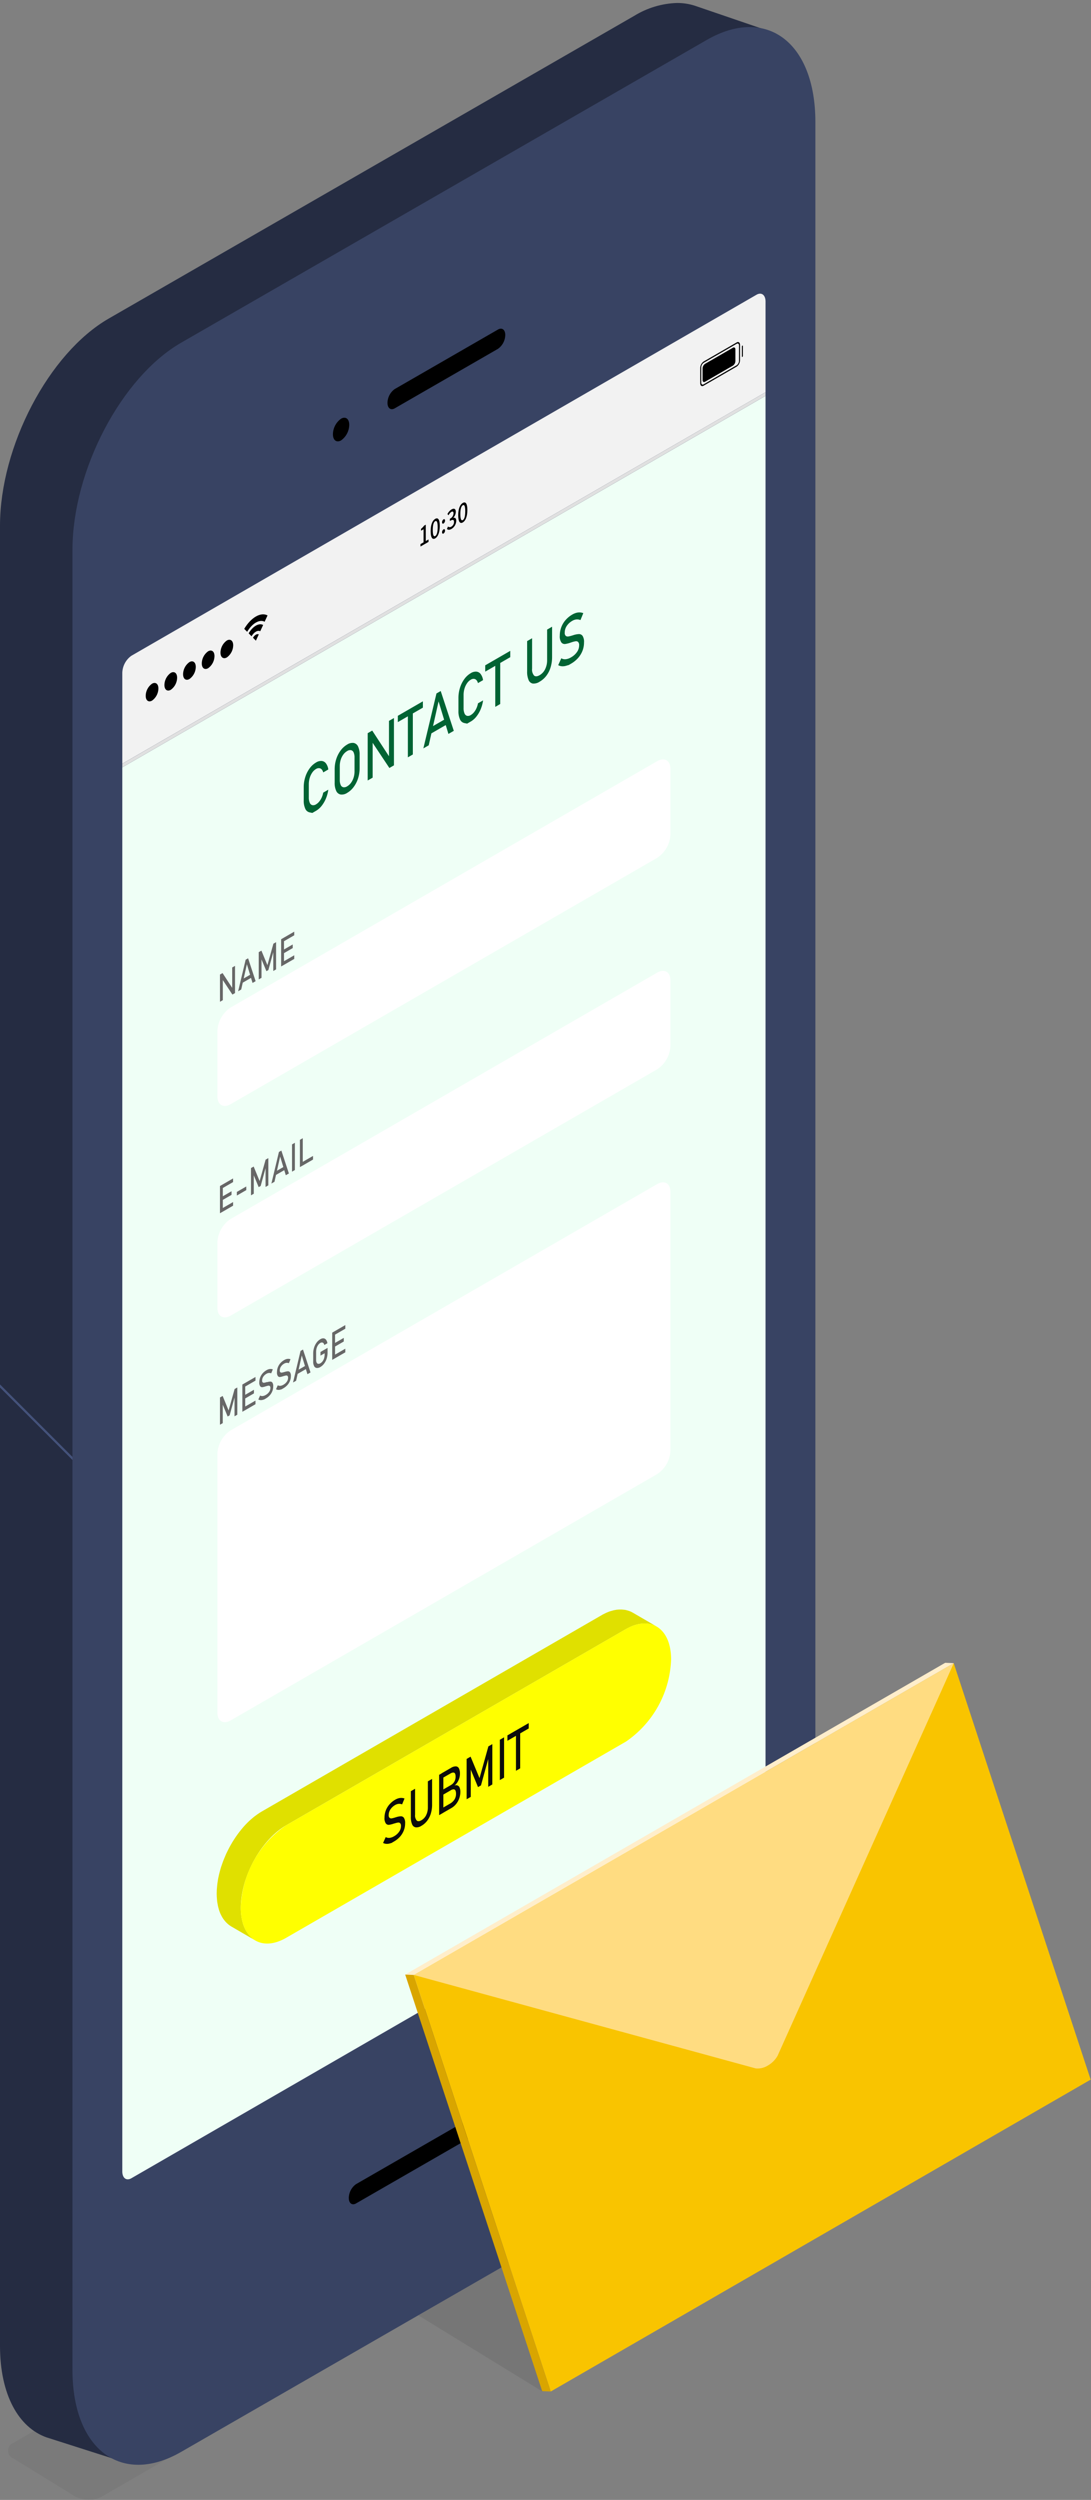 <svg xmlns="http://www.w3.org/2000/svg" xmlns:xlink="http://www.w3.org/1999/xlink" width="110.004" height="251.987" viewBox="0 0 110.004 251.987">
  <rect x="0" y="0" width="110.004" height="251.987" fill="#808080" stroke="none"/>
  <defs>
    <clipPath id="clip-path">
      <rect id="長方形_110" data-name="長方形 110" width="110.004" height="251.987" fill="none"/>
    </clipPath>
    <clipPath id="clip-path-3">
      <rect id="長方形_103" data-name="長方形 103" width="81.215" height="47.186"/>
    </clipPath>
    <clipPath id="clip-path-4">
      <path id="パス_5744" data-name="パス 5744" d="M63.943,1.3,10.96,31.812C4.933,35.284,0,44.685,0,52.7V236.151c0,4.942,1.874,8.247,4.723,9.246h0l.009,0c.084.03.168.055.254.081l7.346,2.348-.605-3.853,52.217-30.071c6.028-3.472,10.961-12.872,10.961-20.892V9.566a14.552,14.552,0,0,0-.751-4.845l4.059-1.658L70.078.283,70.052.274l0,0A5.786,5.786,0,0,0,68.268,0a8.743,8.743,0,0,0-4.325,1.3" fill="none"/>
    </clipPath>
    <linearGradient id="linear-gradient" x1="0.329" y1="1.049" x2="0.331" y2="1.049" gradientUnits="objectBoundingBox">
      <stop offset="0" stop-color="#252c42"/>
      <stop offset="0.015" stop-color="#44527a"/>
      <stop offset="0.456" stop-color="#44527a"/>
      <stop offset="0.552" stop-color="#252c42"/>
      <stop offset="1" stop-color="#252c42"/>
    </linearGradient>
    <clipPath id="clip-path-6">
      <path id="パス_5798" data-name="パス 5798" d="M80.588,295.976c-.068,0-.138,0-.207.011-.023,0-.044,0-.066,0-.055.007-.111.02-.166.03s-.094.015-.142.025c-.095.021-.19.049-.288.078-.037.011-.071.019-.107.031a.066.066,0,0,0-.015,0c-.127.043-.255.1-.385.154-.037.016-.074.037-.112.055-.082.039-.163.077-.247.123l-.1.059L44.492,316.328c-.146.084-.291.178-.434.277-.046.032-.092.068-.138.1-.071.051-.141.1-.211.156-.024.019-.047.041-.072.06-.065.054-.131.111-.2.168s-.155.136-.231.207-.13.127-.195.192-.145.147-.216.223-.125.14-.188.211-.137.159-.2.241-.121.15-.181.227-.128.169-.191.256-.114.16-.171.242-.119.177-.177.268-.107.168-.16.253-.11.187-.164.281-.1.175-.147.263-.1.194-.15.293-.089.179-.132.27c-.014.03-.03.058-.043.087-.025.053-.044.108-.068.161-.058.132-.115.265-.168.4-.034.085-.066.172-.1.259q-.072.195-.136.391c-.016.05-.037.1-.053.152s-.024.089-.038.133c-.027.091-.053.183-.077.276s-.055.212-.081.32c-.02.092-.041.183-.059.275-.01.053-.025.106-.034.159s-.016.111-.025.166c-.015.086-.028.173-.04.259-.014.109-.027.217-.036.326-.009.086-.016.171-.022.257,0,.037-.007.076-.009.114,0,.127-.009.253-.009.379,0,.181.011.355.026.524,0,.047.009.094.013.14s.009.1.015.15c.009.067.022.129.034.194s.019.117.03.172c.026.124.057.241.09.356.009.032.016.065.027.1a3.886,3.886,0,0,0,.154.4c.018.038.037.072.055.108.044.089.089.176.138.257.025.041.052.08.078.12.049.071.1.139.152.2.03.036.059.071.09.106a2.328,2.328,0,0,0,.182.178c.029.026.057.054.086.078a2.3,2.3,0,0,0,.294.207l2.423,1.408a2.366,2.366,0,0,1-.294-.206c-.031-.025-.059-.054-.089-.08a2.448,2.448,0,0,1-.178-.176c-.032-.034-.062-.07-.092-.107q-.078-.1-.149-.2c-.026-.039-.053-.079-.08-.121-.049-.081-.095-.167-.138-.256-.017-.037-.037-.07-.054-.108a3.972,3.972,0,0,1-.154-.405c-.009-.029-.016-.062-.025-.092-.034-.115-.065-.235-.091-.359-.011-.056-.021-.115-.031-.172-.019-.112-.037-.225-.049-.343-.005-.047-.01-.094-.014-.141-.013-.169-.024-.342-.024-.522,0-.163.008-.328.019-.493.005-.086.014-.171.021-.257.01-.108.022-.216.038-.324.011-.087.025-.175.039-.261.018-.107.038-.216.06-.324.019-.092.038-.184.06-.277s.053-.212.08-.318.05-.184.077-.276.06-.19.091-.286c.043-.131.087-.261.135-.39.033-.088.066-.175.1-.262.052-.129.106-.257.162-.385.039-.09.077-.179.119-.267s.08-.167.123-.249c.052-.105.1-.21.16-.312.044-.083.091-.165.138-.247.056-.1.113-.2.172-.3.05-.082.1-.162.153-.241.061-.1.122-.188.185-.281s.109-.156.165-.233.13-.177.2-.264.115-.149.175-.22.138-.166.208-.246.123-.141.185-.207.145-.153.218-.227.128-.129.194-.189.152-.14.229-.207.132-.116.2-.171c.091-.074.184-.145.277-.213.048-.035.094-.071.142-.1.142-.1.287-.193.433-.277l34.259-19.779c.123-.071.243-.131.364-.188.031-.015.063-.033.095-.048a4.352,4.352,0,0,1,.405-.16c.032-.011.063-.017.1-.028.1-.031.2-.059.3-.08.047-.01.092-.017.14-.024.078-.014.156-.027.233-.034s.138-.009.207-.011.125,0,.185,0,.133.011.2.019.116.014.172.024a2.454,2.454,0,0,1,.255.067c.039.013.082.022.12.037a2.159,2.159,0,0,1,.347.162l-2.422-1.408a2.2,2.2,0,0,0-.348-.162c-.038-.015-.08-.024-.119-.036a2.325,2.325,0,0,0-.255-.067c-.016,0-.031-.01-.048-.012-.041-.007-.086-.007-.127-.012-.064-.008-.13-.016-.2-.019h-.062l-.125,0" transform="translate(-39.939 -295.973)" fill="#e0e000"/>
    </clipPath>
    <clipPath id="clip-path-8">
      <rect id="長方形_108" data-name="長方形 108" width="61.788" height="36.125"/>
    </clipPath>
  </defs>
  <g id="グループ_136" data-name="グループ 136" clip-path="url(#clip-path)">
    <g id="グループ_124" data-name="グループ 124">
      <g id="グループ_123" data-name="グループ 123" clip-path="url(#clip-path)" style="isolation: isolate">
        <g id="グループ_122" data-name="グループ 122" transform="translate(0.813 204.791)" opacity="0.047" style="mix-blend-mode: multiply;isolation: isolate">
          <g id="グループ_121" data-name="グループ 121">
            <g id="グループ_120" data-name="グループ 120" clip-path="url(#clip-path-3)">
              <path id="パス_5743" data-name="パス 5743" d="M2.026,416.772a.847.847,0,0,1,.022-1.587l71.23-41.125a2.877,2.877,0,0,1,2.665.036l6.219,3.818a.847.847,0,0,1-.021,1.587l-71.23,41.126a2.877,2.877,0,0,1-2.665-.036Z" transform="translate(-1.487 -373.75)"/>
            </g>
          </g>
        </g>
      </g>
    </g>
    <g id="グループ_126" data-name="グループ 126" transform="translate(0 0.3)">
      <g id="グループ_125" data-name="グループ 125" clip-path="url(#clip-path-4)">
        <rect id="長方形_105" data-name="長方形 105" width="228.458" height="232.57" transform="matrix(0.719, -0.695, 0.695, 0.719, -123.842, 119.668)" fill="url(#linear-gradient)"/>
      </g>
    </g>
    <g id="グループ_128" data-name="グループ 128">
      <g id="グループ_127" data-name="グループ 127" clip-path="url(#clip-path)">
        <path id="パス_5745" data-name="パス 5745" d="M88.261,197.455c0,8.019-4.933,17.42-10.961,20.892l-52.983,30.51c-6.029,3.473-10.962-.246-10.962-8.266V57.143c0-8.018,4.933-17.419,10.962-20.89L77.3,5.742c6.029-3.473,10.962.246,10.962,8.265Z" transform="translate(-6.048 -1.711)" fill="#384363"/>
        <path id="パス_5746" data-name="パス 5746" d="M83.282,60.641a1.752,1.752,0,0,1-.732,1.393l-10.412,6c-.4.231-.731-.016-.731-.552a1.752,1.752,0,0,1,.731-1.392l10.412-6c.4-.23.732.015.732.552" transform="translate(-32.337 -26.874)"/>
        <path id="パス_5747" data-name="パス 5747" d="M63,77.129a1.959,1.959,0,0,1-.822,1.566c-.455.262-.822-.016-.822-.62a1.962,1.962,0,0,1,.822-1.566c.455-.262.823.016.822.62" transform="translate(-27.787 -34.304)"/>
        <path id="パス_5748" data-name="パス 5748" d="M83.461,383.665a1.752,1.752,0,0,1-.731,1.394L65.01,395.264c-.4.231-.731-.017-.731-.552a1.749,1.749,0,0,1,.731-1.392l17.72-10.205c.4-.232.731.016.731.55" transform="translate(-29.11 -173.161)"/>
        <path id="パス_5749" data-name="パス 5749" d="M86.482,54.106,23.451,90.4a2.187,2.187,0,0,0-.913,1.74v10.4h0v34.138h0V242.789c0,.668.41.978.913.689l1.371-.789,3.653-2.1,45.19-26.024,12.815-7.38a2.188,2.188,0,0,0,.914-1.74V54.794c0-.669-.411-.976-.913-.688" transform="translate(-10.206 -24.154)" fill="#2b3754"/>
        <path id="パス_5750" data-name="パス 5750" d="M22.537,251.354c0,.67.411.98.914.691l63.03-36.391a2.195,2.195,0,0,0,.913-1.745V72.381L22.537,109.826Z" transform="translate(-10.206 -32.479)" fill="#effff6"/>
        <path id="パス_5751" data-name="パス 5751" d="M86.482,53.665,23.451,90.056a2.193,2.193,0,0,0-.914,1.744v9.135L87.395,63.491V54.355c0-.671-.411-.98-.913-.69" transform="translate(-10.206 -23.954)" fill="#f2f2f2"/>
        <path id="パス_5752" data-name="パス 5752" d="M22.537,109.524,87.394,72.078v-.364L22.538,109.159Z" transform="translate(-10.206 -32.177)" fill="#e0e0e0"/>
        <path id="パス_5753" data-name="パス 5753" d="M77.488,98.074l.311-.179V96.576l-.254.147v-.188a1.685,1.685,0,0,0,.309-.322l.168-.1v1.652l.278-.161v.246l-.811.468Z" transform="translate(-35.092 -43.228)"/>
        <path id="パス_5754" data-name="パス 5754" d="M79.365,96.243c0-.657.179-1.08.46-1.242s.459.057.459.711-.181,1.094-.459,1.255-.46-.064-.46-.724m.707-.408c0-.544-.1-.682-.247-.6s-.247.341-.247.885.1.7.247.612.247-.349.248-.9" transform="translate(-35.942 -42.7)"/>
        <path id="パス_5755" data-name="パス 5755" d="M81.467,95.42a.363.363,0,0,1,.148-.3c.084-.048.15,0,.15.126a.358.358,0,0,1-.149.292c-.083.048-.148,0-.149-.12m0,1.012a.364.364,0,0,1,.149-.3c.083-.048.149,0,.149.126a.355.355,0,0,1-.149.292c-.084.048-.148,0-.149-.12" transform="translate(-36.894 -42.77)"/>
        <path id="パス_5756" data-name="パス 5756" d="M82.364,95.223l.108-.254a.271.271,0,0,0,.336.015.549.549,0,0,0,.271-.471c0-.211-.1-.289-.421-.1V94.19a.624.624,0,0,0,.372-.548c0-.167-.083-.224-.218-.148a.858.858,0,0,0-.283.343l-.116-.119a1.215,1.215,0,0,1,.408-.465c.255-.147.435-.076.435.239a.874.874,0,0,1-.245.588v.013c.164-.041.292.05.292.3a.986.986,0,0,1-.474.818c-.225.13-.369.1-.465.008" transform="translate(-37.3 -41.899)"/>
        <path id="パス_5757" data-name="パス 5757" d="M84.445,93.31c0-.657.181-1.082.46-1.243s.461.056.461.711-.182,1.094-.461,1.255-.46-.064-.46-.723m.707-.409c0-.544-.1-.683-.247-.6s-.247.34-.247.885.1.695.247.612.247-.349.247-.9" transform="translate(-38.242 -41.372)"/>
        <path id="パス_5758" data-name="パス 5758" d="M26.852,126.569a1.528,1.528,0,0,1,.64-1.222c.353-.2.639.012.639.483a1.532,1.532,0,0,1-.639,1.222c-.355.2-.64-.012-.64-.483" transform="translate(-12.16 -56.431)"/>
        <path id="パス_5759" data-name="パス 5759" d="M30.3,124.58a1.531,1.531,0,0,1,.639-1.222c.354-.2.64.011.64.483a1.529,1.529,0,0,1-.64,1.222c-.353.2-.639-.012-.639-.484" transform="translate(-13.721 -55.53)"/>
        <path id="パス_5760" data-name="パス 5760" d="M33.742,122.591a1.528,1.528,0,0,1,.64-1.222c.353-.2.639.012.639.484a1.531,1.531,0,0,1-.639,1.222c-.355.2-.64-.012-.64-.484" transform="translate(-15.281 -54.63)"/>
        <path id="パス_5761" data-name="パス 5761" d="M37.188,120.6a1.527,1.527,0,0,1,.639-1.222c.353-.2.64.011.64.483a1.532,1.532,0,0,1-.64,1.222c-.354.2-.64-.012-.639-.483" transform="translate(-16.841 -53.728)"/>
        <path id="パス_5762" data-name="パス 5762" d="M40.633,118.612a1.528,1.528,0,0,1,.64-1.222c.353-.2.64.012.64.484a1.535,1.535,0,0,1-.64,1.222c-.355.2-.64-.013-.64-.484" transform="translate(-18.401 -52.827)"/>
        <path id="パス_5763" data-name="パス 5763" d="M132.717,62.506l-3.336,1.926a.811.811,0,0,0-.338.647v1.533c0,.249.151.364.338.257l3.336-1.926a.81.81,0,0,0,.339-.647V62.762c0-.249-.153-.364-.339-.257m.237,1.848a.568.568,0,0,1-.236.453l-3.335,1.926c-.131.074-.237-.005-.238-.18V65.02a.565.565,0,0,1,.237-.452l3.335-1.926c.131-.076.236.005.236.18Z" transform="translate(-58.44 -27.989)"/>
        <path id="パス_5764" data-name="パス 5764" d="M132.54,63.487l-2.818,1.628a.586.586,0,0,0-.245.467v1.152c0,.18.11.262.245.184l2.818-1.627a.588.588,0,0,0,.245-.468V63.672c0-.18-.109-.263-.245-.185" transform="translate(-58.636 -28.438)"/>
        <path id="パス_5765" data-name="パス 5765" d="M136.768,63.119a.12.12,0,0,0-.051.1v1c0,.038.022.055.051.038a.118.118,0,0,0,.05-.1v-1c0-.038-.021-.055-.05-.039" transform="translate(-61.915 -28.282)"/>
        <path id="パス_5766" data-name="パス 5766" d="M45.008,114.093l.294.3c.508-.862,1.255-1.293,1.762-1.017l.295-.637c-.678-.367-1.673.207-2.351,1.357" transform="translate(-20.383 -50.705)"/>
        <path id="パス_5767" data-name="パス 5767" d="M45.82,115.371l.291.3c.254-.43.624-.643.878-.507l.292-.632c-.423-.229-1.038.126-1.461.843" transform="translate(-20.75 -51.535)"/>
        <path id="パス_5768" data-name="パス 5768" d="M46.621,116.637l.292.3.293-.634c-.17-.092-.416.05-.585.338" transform="translate(-21.113 -52.356)"/>
        <path id="パス_5769" data-name="パス 5769" d="M56.848,144.886l-.282-.057a.627.627,0,0,1-.438-.371,1.936,1.936,0,0,1-.155-.846V142.3a3.371,3.371,0,0,1,.155-1.026,3,3,0,0,1,.437-.877,2.132,2.132,0,0,1,.654-.6.946.946,0,0,1,.566-.152.61.61,0,0,1,.432.248,1.3,1.3,0,0,1,.235.609l-.515.3a.632.632,0,0,0-.156-.309.383.383,0,0,0-.257-.122.536.536,0,0,0-.306.08,1.217,1.217,0,0,0-.384.363,1.848,1.848,0,0,0-.257.544,2.251,2.251,0,0,0-.091.645v1.31a1.333,1.333,0,0,0,.091.538.4.4,0,0,0,.256.248.514.514,0,0,0,.385-.083,1.191,1.191,0,0,0,.307-.265,1.812,1.812,0,0,0,.257-.411,2.067,2.067,0,0,0,.155-.5l.515-.3a3.56,3.56,0,0,1-.237.881,3.121,3.121,0,0,1-.434.748,2.013,2.013,0,0,1-.564.5l-.372.214" transform="translate(-25.349 -62.941)" fill="#016333"/>
        <path id="パス_5770" data-name="パス 5770" d="M62.274,141.515a.619.619,0,0,1-.442-.362,1.861,1.861,0,0,1-.157-.833v-1.353a3.319,3.319,0,0,1,.157-1.015,3,3,0,0,1,.442-.872,2.2,2.2,0,0,1,.659-.6.987.987,0,0,1,.661-.163.624.624,0,0,1,.443.362,1.875,1.875,0,0,1,.155.834v1.353a3.333,3.333,0,0,1-.155,1.014,2.97,2.97,0,0,1-.443.872,2.185,2.185,0,0,1-.661.6.973.973,0,0,1-.659.162m1.05-1.181a1.782,1.782,0,0,0,.262-.529,2.071,2.071,0,0,0,.092-.62v-1.4a1.206,1.206,0,0,0-.092-.513.379.379,0,0,0-.262-.227.561.561,0,0,0-.391.092,1.288,1.288,0,0,0-.39.358,1.793,1.793,0,0,0-.261.529,2.106,2.106,0,0,0-.091.619v1.4a1.206,1.206,0,0,0,.092.513.379.379,0,0,0,.26.227.559.559,0,0,0,.391-.092,1.278,1.278,0,0,0,.391-.358" transform="translate(-27.931 -61.429)" fill="#016333"/>
        <path id="パス_5771" data-name="パス 5771" d="M67.76,133.264l.456-.263,1.75,2.679-.059.119v-3.776l.5-.287v4.77l-.461.266L68.2,134.146l.059-.119v3.719l-.5.287Z" transform="translate(-30.686 -59.36)" fill="#016333"/>
        <path id="パス_5772" data-name="パス 5772" d="M73.314,130.115l2.526-1.459v.637l-2.527,1.459Zm1.012-.194.5-.291v4.383l-.5.291Z" transform="translate(-33.201 -57.964)" fill="#016333"/>
        <path id="パス_5773" data-name="パス 5773" d="M79.342,127.006l.428-.247,1.32,4.012-.542.313-.993-3.278-.993,4.424-.541.312Zm-.712,3.5,1.884-1.088v.637l-1.883,1.088Z" transform="translate(-35.334 -57.105)" fill="#016333"/>
        <path id="パス_5774" data-name="パス 5774" d="M85.357,128.427l-.281-.057a.623.623,0,0,1-.437-.372,1.919,1.919,0,0,1-.156-.846v-1.31a3.387,3.387,0,0,1,.156-1.025,2.956,2.956,0,0,1,.437-.878,2.13,2.13,0,0,1,.653-.6.951.951,0,0,1,.567-.152.614.614,0,0,1,.432.248,1.31,1.31,0,0,1,.235.61l-.515.3a.641.641,0,0,0-.156-.309.388.388,0,0,0-.258-.123.526.526,0,0,0-.3.082,1.188,1.188,0,0,0-.384.363,1.86,1.86,0,0,0-.257.543,2.236,2.236,0,0,0-.091.645v1.31a1.322,1.322,0,0,0,.091.538.4.4,0,0,0,.256.249.515.515,0,0,0,.384-.083,1.2,1.2,0,0,0,.307-.266,1.78,1.78,0,0,0,.256-.41,2.022,2.022,0,0,0,.156-.5l.515-.3a3.587,3.587,0,0,1-.237.881,3.1,3.1,0,0,1-.433.747,2.008,2.008,0,0,1-.564.5l-.372.215" transform="translate(-38.259 -55.487)" fill="#016333"/>
        <path id="パス_5775" data-name="パス 5775" d="M89.421,120.816l2.525-1.459v.637l-2.525,1.459Zm1.012-.194.5-.29v4.383l-.5.29Z" transform="translate(-40.496 -53.753)" fill="#016333"/>
        <path id="パス_5776" data-name="パス 5776" d="M97.72,120.642a.576.576,0,0,1-.431-.359,2.108,2.108,0,0,1-.147-.875v-3.046l.5-.29v3.069a.907.907,0,0,0,.2.693c.13.115.316.1.556-.035a1.4,1.4,0,0,0,.56-.609,2.054,2.054,0,0,0,.2-.922V115.2l.5-.29v3.046A3.549,3.549,0,0,1,99.51,119a2.685,2.685,0,0,1-.431.856,2.279,2.279,0,0,1-.682.6,1.066,1.066,0,0,1-.678.183" transform="translate(-43.992 -51.739)" fill="#016333"/>
        <path id="パス_5777" data-name="パス 5777" d="M103.907,117.58l-.232.068a1.2,1.2,0,0,1-.431.053.916.916,0,0,1-.376-.111l.312-.693a.732.732,0,0,0,.451.094,1.344,1.344,0,0,0,.534-.19,1.789,1.789,0,0,0,.6-.541,1.165,1.165,0,0,0,.213-.667v0a.461.461,0,0,0-.1-.34.3.3,0,0,0-.251-.072,2.165,2.165,0,0,0-.4.1.04.04,0,0,0-.016.006.037.037,0,0,1-.016.005l-.037.012a2.9,2.9,0,0,1-.584.152.424.424,0,0,1-.386-.155,1.07,1.07,0,0,1-.16-.687v0a2.377,2.377,0,0,1,.149-.843,2.347,2.347,0,0,1,.434-.728,2.635,2.635,0,0,1,.686-.56,1.632,1.632,0,0,1,.379-.163,1.213,1.213,0,0,1,.367-.046,1.087,1.087,0,0,1,.355.072l-.286.7a.886.886,0,0,0-.407-.065.989.989,0,0,0-.409.136,1.631,1.631,0,0,0-.57.524,1.209,1.209,0,0,0-.2.671v0a.4.4,0,0,0,.106.326.327.327,0,0,0,.26.059,2.968,2.968,0,0,0,.434-.111l.019-.006.018-.005.027-.009.027-.009a2.071,2.071,0,0,1,.543-.1.434.434,0,0,1,.365.182,1.105,1.105,0,0,1,.146.656v.007a2.306,2.306,0,0,1-.154.837,2.428,2.428,0,0,1-.449.732,2.858,2.858,0,0,1-.711.573l-.258.149" transform="translate(-46.585 -50.542)" fill="#016333"/>
        <path id="パス_5778" data-name="パス 5778" d="M85.743,146.962a2.978,2.978,0,0,1-1.343,2.326L41.413,174.107c-.739.427-1.343.078-1.343-.776V166.69a2.978,2.978,0,0,1,1.343-2.327L84.4,139.543c.739-.426,1.343-.077,1.343.776Z" transform="translate(-18.146 -62.813)" fill="#fff"/>
        <path id="パス_5779" data-name="パス 5779" d="M40.535,178.271l.262-.15,1.006,1.54-.034.068v-2.171l.286-.165v2.743l-.264.153-1-1.51.033-.069v2.14l-.286.165Z" transform="translate(-18.357 -80.036)" fill="#666"/>
        <path id="パス_5780" data-name="パス 5780" d="M44.643,176.145,44.89,176l.759,2.307-.311.18-.571-1.885-.571,2.544-.311.18Zm-.409,2.012,1.083-.625v.367l-1.083.625Z" transform="translate(-19.874 -79.406)" fill="#666"/>
        <path id="パス_5781" data-name="パス 5781" d="M49.158,173.182l.271-.156v2.745l-.282.163v-2.056l.014.112-.508,1.848-.2.115-.507-1.223.015-.167v2.056l-.282.162v-2.745l.271-.156.605,1.464Z" transform="translate(-21.592 -78.058)" fill="#666"/>
        <path id="パス_5782" data-name="パス 5782" d="M51.809,171.856l.289-.167v2.746l-.289.166Zm.141-.082,1.182-.682v.366l-1.182.683Zm0,1.2,1.028-.593v.367l-1.026.593Zm0,1.181,1.182-.683v.367l-1.182.682Z" transform="translate(-23.463 -77.182)" fill="#666"/>
        <path id="パス_5783" data-name="パス 5783" d="M85.742,185.919a2.978,2.978,0,0,1-1.343,2.326L41.411,213.064c-.739.426-1.343.078-1.343-.776v-6.641a2.977,2.977,0,0,1,1.343-2.326L84.4,178.5c.739-.426,1.343-.077,1.343.776Z" transform="translate(-18.145 -80.455)" fill="#fff"/>
        <path id="パス_5784" data-name="パス 5784" d="M40.535,217.322l.288-.167V219.9l-.289.166Zm.14-.082,1.182-.683v.367l-1.182.683Zm0,1.2,1.026-.593v.366l-1.026.593Zm0,1.18,1.183-.683v.366l-1.182.683Z" transform="translate(-18.356 -97.772)" fill="#666"/>
        <path id="パス_5785" data-name="パス 5785" d="M44.6,218.037v.366l-.951.55v-.367Z" transform="translate(-19.768 -98.442)" fill="#666"/>
        <path id="パス_5786" data-name="パス 5786" d="M47.725,212.967,48,212.81v2.746l-.282.163v-2.057l.014.113-.507,1.847-.2.115-.508-1.222.015-.167V216.4l-.282.163v-2.746l.27-.156.6,1.464Z" transform="translate(-20.943 -96.075)" fill="#666"/>
        <path id="パス_5787" data-name="パス 5787" d="M50.772,211.564l.246-.142.76,2.307-.312.18-.571-1.886-.57,2.545-.312.179Zm-.409,2.013,1.083-.625v.366l-1.083.625Z" transform="translate(-22.649 -95.446)" fill="#666"/>
        <path id="パス_5788" data-name="パス 5788" d="M54.1,212.732l-.288.167v-2.746l.288-.167Z" transform="translate(-24.368 -94.796)" fill="#666"/>
        <path id="パス_5789" data-name="パス 5789" d="M55.267,209.311l.289-.167v2.746l-.289.166Zm.144,2.3,1.179-.681v.367l-1.178.681Z" transform="translate(-25.028 -94.415)" fill="#666"/>
        <path id="パス_5790" data-name="パス 5790" d="M85.742,244.364A2.978,2.978,0,0,1,84.4,246.69L41.411,271.509c-.739.426-1.343.078-1.343-.776V244.6a2.979,2.979,0,0,1,1.343-2.326L84.4,217.458c.739-.426,1.343-.077,1.343.776Z" transform="translate(-18.145 -98.098)" fill="#fff"/>
        <path id="パス_5791" data-name="パス 5791" d="M42.014,255.221l.271-.156v2.745l-.281.163v-2.056l.015.113-.508,1.847-.2.115-.508-1.223.015-.167v2.057l-.282.163v-2.745l.271-.157.6,1.464Z" transform="translate(-18.357 -115.21)" fill="#666"/>
        <path id="パス_5792" data-name="パス 5792" d="M44.664,253.894l.289-.167v2.746l-.289.167Zm.141-.081,1.183-.683v.367l-1.182.682Zm0,1.2,1.026-.593v.367l-1.026.593Zm0,1.18,1.182-.682v.366l-1.182.683Z" transform="translate(-20.227 -114.334)" fill="#666"/>
        <path id="パス_5793" data-name="パス 5793" d="M48.2,254.742l-.132.038a.69.69,0,0,1-.248.031.512.512,0,0,1-.216-.065l.179-.4a.431.431,0,0,0,.259.054.774.774,0,0,0,.307-.109,1.021,1.021,0,0,0,.347-.311.662.662,0,0,0,.124-.384v0a.264.264,0,0,0-.056-.2.173.173,0,0,0-.145-.041,1.169,1.169,0,0,0-.228.057l-.009,0-.009,0-.021.007a1.74,1.74,0,0,1-.336.088.247.247,0,0,1-.222-.09.617.617,0,0,1-.092-.4v0a1.382,1.382,0,0,1,.085-.485,1.366,1.366,0,0,1,.249-.419,1.536,1.536,0,0,1,.4-.323.973.973,0,0,1,.217-.094.742.742,0,0,1,.212-.026.667.667,0,0,1,.2.041l-.164.4a.515.515,0,0,0-.235-.037.565.565,0,0,0-.234.077.945.945,0,0,0-.328.3.708.708,0,0,0-.118.386v0a.229.229,0,0,0,.061.188.189.189,0,0,0,.15.033,1.709,1.709,0,0,0,.25-.064l.011,0,.01,0,.016-.005L48.5,253a1.205,1.205,0,0,1,.312-.059.251.251,0,0,1,.21.105.623.623,0,0,1,.084.377v0a1.281,1.281,0,0,1-.089.481,1.378,1.378,0,0,1-.258.421,1.626,1.626,0,0,1-.409.329l-.148.086" transform="translate(-21.557 -113.68)" fill="#666"/>
        <path id="パス_5794" data-name="パス 5794" d="M51.462,252.857l-.133.039a.7.7,0,0,1-.248.031.53.53,0,0,1-.216-.065l.179-.4a.425.425,0,0,0,.259.054.771.771,0,0,0,.307-.109,1.026,1.026,0,0,0,.347-.311.66.66,0,0,0,.124-.384v0a.262.262,0,0,0-.056-.195.171.171,0,0,0-.144-.041,1.173,1.173,0,0,0-.23.057l-.009,0-.009,0-.021.006a1.731,1.731,0,0,1-.336.088.245.245,0,0,1-.221-.09.616.616,0,0,1-.092-.4v0a1.355,1.355,0,0,1,.335-.9,1.5,1.5,0,0,1,.4-.322.9.9,0,0,1,.216-.094.7.7,0,0,1,.211-.026.607.607,0,0,1,.2.042l-.164.4a.5.5,0,0,0-.235-.037.561.561,0,0,0-.234.077.941.941,0,0,0-.328.3.7.7,0,0,0-.118.386v0a.225.225,0,0,0,.061.188.187.187,0,0,0,.15.033,1.727,1.727,0,0,0,.249-.063l.011,0,.009,0,.016-.005.016-.005a1.2,1.2,0,0,1,.312-.059.253.253,0,0,1,.21.105.625.625,0,0,1,.084.376v0a1.316,1.316,0,0,1-.089.481,1.373,1.373,0,0,1-.259.421,1.613,1.613,0,0,1-.408.329l-.148.086" transform="translate(-23.035 -112.827)" fill="#666"/>
        <path id="パス_5795" data-name="パス 5795" d="M54.758,248.218l.246-.141.759,2.307-.311.18-.57-1.886-.571,2.545L54,251.4Zm-.409,2.014,1.083-.626v.366l-1.083.626Z" transform="translate(-24.454 -112.046)" fill="#666"/>
        <path id="パス_5796" data-name="パス 5796" d="M59.166,246.979v.479a1.992,1.992,0,0,1-.088.591,1.7,1.7,0,0,1-.254.507,1.265,1.265,0,0,1-.379.346.607.607,0,0,1-.382.1.341.341,0,0,1-.256-.191.958.958,0,0,1-.09-.455v-.81a1.97,1.97,0,0,1,.088-.59,1.693,1.693,0,0,1,.253-.506,1.258,1.258,0,0,1,.379-.346.556.556,0,0,1,.327-.088.357.357,0,0,1,.249.142.731.731,0,0,1,.136.351l-.313.181a.366.366,0,0,0-.086-.187.2.2,0,0,0-.143-.069.3.3,0,0,0-.17.046.718.718,0,0,0-.224.211,1.082,1.082,0,0,0-.149.313,1.312,1.312,0,0,0-.051.371v.81a.605.605,0,0,0,.053.28.209.209,0,0,0,.153.119.348.348,0,0,0,.227-.058.737.737,0,0,0,.224-.206,1.013,1.013,0,0,0,.148-.307,1.294,1.294,0,0,0,.051-.376v-.119l-.417.241v-.368Z" transform="translate(-26.138 -111.113)" fill="#666"/>
        <path id="パス_5797" data-name="パス 5797" d="M61.221,244.336l.288-.167v2.746l-.289.166Zm.14-.082,1.182-.683v.367l-1.182.683Zm0,1.2,1.027-.592v.365l-1.027.593Zm0,1.18,1.182-.683v.366L61.36,247Z" transform="translate(-27.725 -110.006)" fill="#666"/>
      </g>
    </g>
    <g id="グループ_130" data-name="グループ 130" transform="translate(21.852 162.236)">
      <g id="グループ_129" data-name="グループ 129" clip-path="url(#clip-path-6)">
        <rect id="長方形_107" data-name="長方形 107" width="54.947" height="54.947" transform="translate(-16.678 16.678) rotate(-45)" fill="#e0e000"/>
      </g>
    </g>
    <g id="グループ_135" data-name="グループ 135">
      <g id="グループ_134" data-name="グループ 134" clip-path="url(#clip-path)" style="isolation: isolate">
        <path id="パス_5799" data-name="パス 5799" d="M83.179,299.117c2.51-1.449,4.572-.085,4.58,3.029a10.474,10.474,0,0,1-4.548,8.3l-34.26,19.779c-2.512,1.451-4.574.091-4.583-3.025a10.49,10.49,0,0,1,4.552-8.3Z" transform="translate(-20.093 -134.898)" fill="#ff0"/>
        <path id="パス_5800" data-name="パス 5800" d="M71.488,335.217l-.2.058a.985.985,0,0,1-.368.044.774.774,0,0,1-.32-.094l.266-.59a.624.624,0,0,0,.385.08,1.133,1.133,0,0,0,.454-.161,1.543,1.543,0,0,0,.515-.461,1,1,0,0,0,.183-.569v0a.389.389,0,0,0-.083-.289.257.257,0,0,0-.214-.061,1.744,1.744,0,0,0-.339.085.026.026,0,0,0-.014,0,.028.028,0,0,1-.013,0l-.032.01a2.494,2.494,0,0,1-.5.13.358.358,0,0,1-.328-.133.913.913,0,0,1-.137-.585v0a2.08,2.08,0,0,1,.127-.719,2.024,2.024,0,0,1,.372-.619,2.255,2.255,0,0,1,.585-.479,1.417,1.417,0,0,1,.322-.138,1.05,1.05,0,0,1,.312-.039.921.921,0,0,1,.3.061l-.244.594a.734.734,0,0,0-.347-.056.85.85,0,0,0-.346.114,1.4,1.4,0,0,0-.485.447,1.031,1.031,0,0,0-.174.572v0a.334.334,0,0,0,.09.279.279.279,0,0,0,.222.05,2.561,2.561,0,0,0,.37-.1l.016,0a.066.066,0,0,1,.015-.006.124.124,0,0,0,.024-.008l.024-.008a1.807,1.807,0,0,1,.462-.087.372.372,0,0,1,.311.154.937.937,0,0,1,.124.559v.005a1.965,1.965,0,0,1-.133.713,2.059,2.059,0,0,1-.382.624,2.4,2.4,0,0,1-.606.487l-.219.128" transform="translate(-31.974 -149.46)" fill="#0b0b0b"/>
        <path id="パス_5801" data-name="パス 5801" d="M76.2,332.066a.487.487,0,0,1-.365-.307,1.777,1.777,0,0,1-.126-.745v-2.594l.428-.247v2.614a.781.781,0,0,0,.167.592c.111.1.269.086.473-.031a1.2,1.2,0,0,0,.478-.519,1.743,1.743,0,0,0,.169-.785v-2.615l.428-.247v2.594a3.114,3.114,0,0,1-.125.891,2.3,2.3,0,0,1-.367.729,1.946,1.946,0,0,1-.582.513.912.912,0,0,1-.578.157" transform="translate(-34.284 -147.87)" fill="#0b0b0b"/>
        <path id="パス_5802" data-name="パス 5802" d="M80.926,325.728l.427-.247v4.066l-.426.246Zm.252,3.392.827-.478a1.274,1.274,0,0,0,.474-.439,1.056,1.056,0,0,0,.149-.55v-.008a.827.827,0,0,0-.053-.325.2.2,0,0,0-.169-.129.511.511,0,0,0-.3.091l-.93.537V327.3l.931-.538a.924.924,0,0,0,.357-.355,1.033,1.033,0,0,0,.121-.509c0-.2-.044-.329-.135-.377s-.223-.022-.4.081l-.873.5v-.528l.949-.548a.872.872,0,0,1,.5-.152.365.365,0,0,1,.3.208,1.186,1.186,0,0,1,.1.531,1.521,1.521,0,0,1-.06.427,1.627,1.627,0,0,1-.185.421,1.452,1.452,0,0,1-.309.353.373.373,0,0,1,.524.217,1.044,1.044,0,0,1,.071.407v.008a1.96,1.96,0,0,1-.109.645,1.9,1.9,0,0,1-.313.57,1.7,1.7,0,0,1-.474.41l-.985.568Z" transform="translate(-36.649 -146.827)" fill="#0b0b0b"/>
        <path id="パス_5803" data-name="パス 5803" d="M88.185,321l.4-.231v4.066l-.416.241v-3.045l.022.166-.751,2.735-.3.172-.751-1.812.021-.248v3.045l-.418.241v-4.065l.4-.232.9,2.167Z" transform="translate(-38.943 -144.965)" fill="#0b0b0b"/>
        <path id="パス_5804" data-name="パス 5804" d="M92.54,323.585l-.428.247v-4.066l.428-.247Z" transform="translate(-41.714 -144.4)" fill="#0b0b0b"/>
        <path id="パス_5805" data-name="パス 5805" d="M93.508,318.137l2.151-1.243v.543l-2.15,1.243Zm.862-.165.428-.248v3.734l-.427.247Z" transform="translate(-42.347 -143.211)" fill="#0b0b0b"/>
        <g id="グループ_133" data-name="グループ 133" transform="translate(42.183 204.937)" style="isolation: isolate">
          <g id="グループ_132" data-name="グループ 132" opacity="0.079" style="isolation: isolate">
            <g id="グループ_131" data-name="グループ 131" clip-path="url(#clip-path-8)">
              <path id="パス_5806" data-name="パス 5806" d="M77.1,402.469l49.278-28.451,12.511,7.674L89.609,410.143Z" transform="translate(-77.099 -374.018)"/>
            </g>
          </g>
        </g>
        <path id="パス_5807" data-name="パス 5807" d="M77.036,336.828l53.654-30.972,0-.008,0,0,13.81,41.984L90.06,379.271l-13.812-41.99Z" transform="translate(-34.53 -138.209)" fill="#f9c400"/>
        <path id="パス_5808" data-name="パス 5808" d="M130.7,305.857l-17.768,39.579a2.636,2.636,0,0,1-.983.981,1.932,1.932,0,0,1-1.227.288l-34.47-9.42Z" transform="translate(-34.53 -138.213)" fill="#ffdc81"/>
        <path id="パス_5809" data-name="パス 5809" d="M75.457,336.765l53.661-30.974.863.036L76.321,336.8l-.787.454-.863-.035Z" transform="translate(-33.816 -138.183)" fill="#ffeecb"/>
        <path id="パス_5810" data-name="パス 5810" d="M75.534,363.27l13.812,41.99-.862-.036L74.671,363.235Z" transform="translate(-33.816 -164.198)" fill="#d9a500"/>
      </g>
    </g>
  </g>
</svg>
